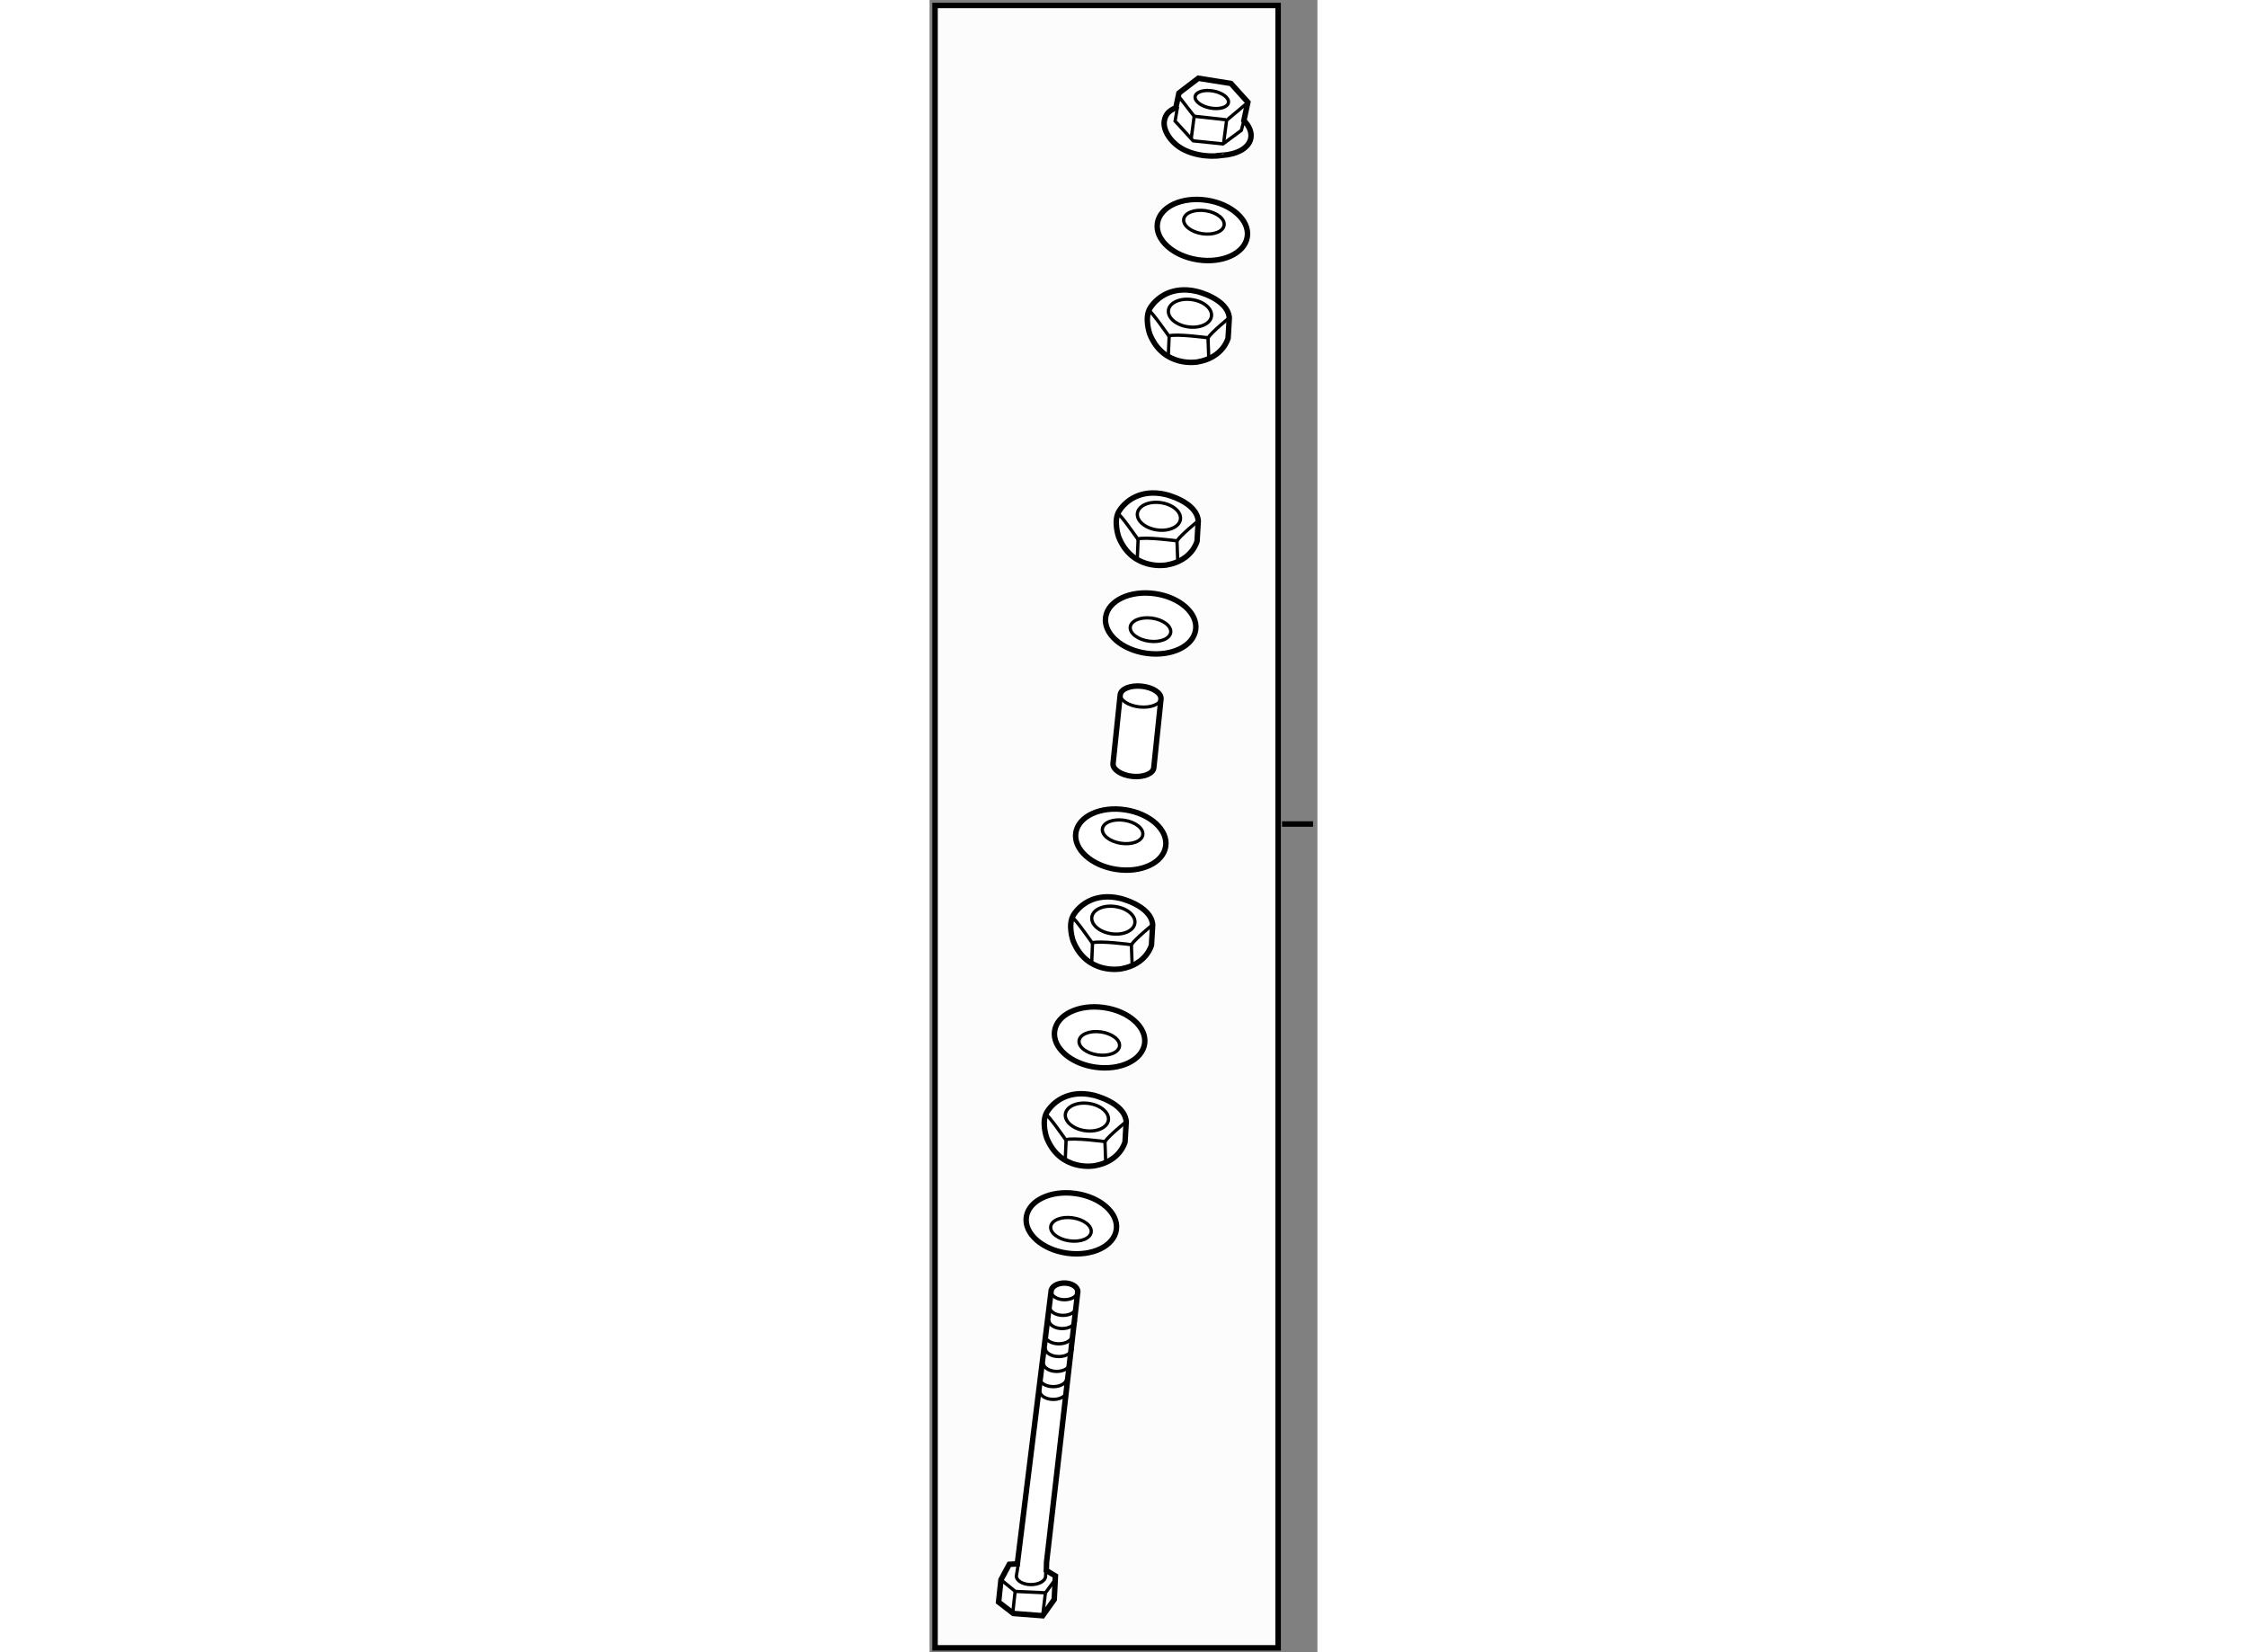 <?xml version="1.0" encoding="utf-8"?>
<!-- Generator: Adobe Illustrator 15.1.0, SVG Export Plug-In . SVG Version: 6.00 Build 0)  -->
<!DOCTYPE svg PUBLIC "-//W3C//DTD SVG 1.1//EN" "http://www.w3.org/Graphics/SVG/1.1/DTD/svg11.dtd">
<svg version="1.1" xmlns="http://www.w3.org/2000/svg" xmlns:xlink="http://www.w3.org/1999/xlink" x="0px" y="0px" width="244.8px"
	 height="180px" viewBox="5.698 20.425 35.453 151.027" enable-background="new 0 0 244.8 180" xml:space="preserve">
	
<rect x="5.698" y="20.425" width="35.453" height="151.027" fill="#808080" stroke="none"/>
	
<g><rect x="6.198" y="20.925" fill="#FCFCFC" stroke="#000000" stroke-width="0.5" width="31.361" height="150.127"></rect><line fill="none" stroke="#000000" stroke-width="0.5" x1="40.751" y1="95.748" x2="37.915" y2="95.748"></line></g><g><path fill="#FFFFFF" stroke="#000000" stroke-width="0.5" d="M29.065,34.17c-1.28-0.591-2.089-1.855-1.9-2.743
			c0.11-0.541,0.397-0.88,1.042-1.15l0.286-1.347l1.768-1.351l2.984,0.474l1.546,1.713l-0.361,1.677
			c0.498,0.513,0.743,1.09,0.628,1.641c-0.186,0.878-1.245,1.451-2.626,1.543C32.433,34.628,30.744,34.943,29.065,34.17z"></path><polyline fill="none" stroke="#000000" stroke-width="0.3" points="28.365,30.19 28.141,31.491 29.796,33.3 32.521,33.58 
			34.196,32.341 34.431,31.444 		"></polyline><polyline fill="none" stroke="#000000" stroke-width="0.3" points="29.609,33.146 29.885,31.051 28.447,29.2 		"></polyline><polyline fill="none" stroke="#000000" stroke-width="0.3" points="32.574,33.517 32.85,31.423 34.787,29.792 		"></polyline><line fill="none" stroke="#000000" stroke-width="0.3" x1="29.885" y1="31.051" x2="32.788" y2="31.371"></line><path fill="none" stroke="#000000" stroke-width="0.3" d="M31.35,30.298c-0.839-0.161-1.456-0.634-1.375-1.063
			c0.082-0.425,0.828-0.643,1.668-0.488c0.837,0.157,1.456,0.635,1.374,1.062C32.934,30.236,32.193,30.456,31.35,30.298z"></path></g><g><path fill="#FFFFFF" stroke="#000000" stroke-width="0.5" d="M31.047,38.728c2.27,0.345,3.923,1.844,3.692,3.348
			c-0.23,1.505-2.254,2.443-4.524,2.096c-2.266-0.346-3.918-1.844-3.689-3.349C26.757,39.316,28.781,38.379,31.047,38.728z"></path><ellipse transform="matrix(0.151 -0.989 0.989 0.151 -14.17 65.001)" fill="none" stroke="#000000" stroke-width="0.3" cx="30.757" cy="40.75" rx="1.062" ry="1.866"></ellipse></g><g><path fill="#FFFFFF" stroke="#000000" stroke-width="0.5" d="M23.588,94.449c2.27,0.345,3.923,1.844,3.692,3.348
			c-0.23,1.506-2.254,2.443-4.524,2.096c-2.266-0.346-3.918-1.844-3.689-3.349C19.298,95.038,21.322,94.102,23.588,94.449z"></path><ellipse transform="matrix(0.151 -0.989 0.989 0.151 -75.586 104.932)" fill="none" stroke="#000000" stroke-width="0.3" cx="23.298" cy="96.472" rx="1.062" ry="1.866"></ellipse></g><g><path fill="#FFFFFF" stroke="#000000" stroke-width="0.5" d="M33.095,49.472l-0.108,1.857c0,0-0.427,1.781-2.794,2.18
			c0,0-3.097,0.581-4.367-2.547c0,0-0.538-1.515,0.055-2.418c0.592-0.903,1.957-2.003,4.222-1.486
			C30.104,47.058,32.944,47.717,33.095,49.472z"></path><path fill="none" stroke="#000000" stroke-width="0.3" d="M33.095,49.472c0,0-1.59,1.287-1.946,1.828c0,0-2.942-0.394-3.586-0.167
			c0,0-1.604-2.308-1.837-2.331"></path><line fill="none" stroke="#000000" stroke-width="0.3" x1="27.521" y1="52.945" x2="27.602" y2="51.067"></line><line fill="none" stroke="#000000" stroke-width="0.3" x1="31.226" y1="53.337" x2="31.149" y2="51.3"></line><path fill="none" stroke="#000000" stroke-width="0.3" d="M29.271,50.293c-1.082-0.17-1.858-0.867-1.732-1.552
			c0.13-0.683,1.107-1.098,2.192-0.921c1.081,0.17,1.858,0.866,1.73,1.552C31.333,50.053,30.357,50.468,29.271,50.293z"></path></g><g><path fill="#FFFFFF" stroke="#000000" stroke-width="0.5" d="M30.257,68.034l-0.108,1.857c0,0-0.427,1.781-2.794,2.18
			c0,0-3.097,0.581-4.367-2.547c0,0-0.538-1.515,0.055-2.418c0.592-0.903,1.957-2.003,4.222-1.486
			C27.266,65.62,30.106,66.279,30.257,68.034z"></path><path fill="none" stroke="#000000" stroke-width="0.3" d="M30.257,68.034c0,0-1.59,1.287-1.946,1.828c0,0-2.942-0.394-3.586-0.167
			c0,0-1.604-2.308-1.837-2.331"></path><line fill="none" stroke="#000000" stroke-width="0.3" x1="24.684" y1="71.507" x2="24.764" y2="69.629"></line><line fill="none" stroke="#000000" stroke-width="0.3" x1="28.388" y1="71.899" x2="28.312" y2="69.862"></line><path fill="none" stroke="#000000" stroke-width="0.3" d="M26.433,68.855c-1.082-0.17-1.858-0.867-1.732-1.552
			c0.13-0.683,1.107-1.098,2.192-0.921c1.081,0.17,1.858,0.866,1.73,1.552C28.496,68.615,27.52,69.03,26.433,68.855z"></path></g><g><path fill="#FFFFFF" stroke="#000000" stroke-width="0.5" d="M26.091,104.951l-0.108,1.857c0,0-0.427,1.78-2.794,2.18
			c0,0-3.097,0.58-4.367-2.548c0,0-0.538-1.515,0.055-2.418c0.592-0.903,1.957-2.003,4.222-1.486
			C23.099,102.536,25.94,103.195,26.091,104.951z"></path><path fill="none" stroke="#000000" stroke-width="0.3" d="M26.091,104.951c0,0-1.59,1.286-1.946,1.827
			c0,0-2.942-0.394-3.586-0.167c0,0-1.604-2.309-1.837-2.332"></path><line fill="none" stroke="#000000" stroke-width="0.3" x1="20.517" y1="108.424" x2="20.598" y2="106.546"></line><line fill="none" stroke="#000000" stroke-width="0.3" x1="24.221" y1="108.815" x2="24.145" y2="106.778"></line><path fill="none" stroke="#000000" stroke-width="0.3" d="M22.267,105.771c-1.082-0.17-1.858-0.867-1.732-1.551
			c0.13-0.684,1.107-1.098,2.192-0.922c1.081,0.17,1.858,0.866,1.73,1.553C24.329,105.531,23.353,105.946,22.267,105.771z"></path></g><g><path fill="#FFFFFF" stroke="#000000" stroke-width="0.5" d="M23.674,122.95l-0.108,1.857c0,0-0.427,1.78-2.794,2.18
			c0,0-3.097,0.58-4.367-2.548c0,0-0.538-1.515,0.055-2.418c0.592-0.903,1.957-2.003,4.222-1.486
			C20.682,120.535,23.523,121.194,23.674,122.95z"></path><path fill="none" stroke="#000000" stroke-width="0.3" d="M23.674,122.95c0,0-1.59,1.286-1.946,1.827c0,0-2.942-0.394-3.586-0.167
			c0,0-1.604-2.309-1.837-2.332"></path><line fill="none" stroke="#000000" stroke-width="0.3" x1="18.1" y1="126.423" x2="18.181" y2="124.545"></line><line fill="none" stroke="#000000" stroke-width="0.3" x1="21.804" y1="126.814" x2="21.728" y2="124.777"></line><path fill="none" stroke="#000000" stroke-width="0.3" d="M19.85,123.771c-1.082-0.17-1.858-0.867-1.732-1.551
			c0.13-0.684,1.107-1.098,2.192-0.922c1.081,0.17,1.858,0.866,1.73,1.553C21.912,123.53,20.936,123.945,19.85,123.771z"></path></g><g><path fill="#FFFFFF" stroke="#000000" stroke-width="0.5" d="M26.849,84.328c0.057-0.543-0.729-1.069-1.758-1.176
			c-1.03-0.108-1.909,0.244-1.966,0.788L22.47,90.21c-0.057,0.542,0.73,1.072,1.761,1.18c1.029,0.106,1.907-0.248,1.963-0.791
			L26.849,84.328z"></path><path fill="none" stroke="#000000" stroke-width="0.3" d="M23.132,83.869c-0.057,0.543,0.731,1.068,1.761,1.176
			c1.029,0.107,1.907-0.244,1.963-0.788"></path></g><g><path fill="#FFFFFF" stroke="#000000" stroke-width="0.5" d="M26.286,74.688c2.274,0.316,3.946,1.793,3.735,3.3
			c-0.21,1.509-2.223,2.473-4.497,2.154c-2.27-0.317-3.942-1.793-3.732-3.301C22.004,75.333,24.016,74.37,26.286,74.688z"></path><ellipse transform="matrix(0.138 -0.99 0.99 0.138 -54.906 92.889)" fill="none" stroke="#000000" stroke-width="0.3" cx="25.931" cy="78" rx="1.062" ry="1.867"></ellipse></g><g><path fill="#FFFFFF" stroke="#000000" stroke-width="0.5" d="M21.62,112.522c2.274,0.315,3.946,1.794,3.735,3.3
			c-0.21,1.509-2.223,2.473-4.497,2.154c-2.27-0.316-3.942-1.793-3.732-3.301C17.337,113.167,19.349,112.204,21.62,112.522z"></path><ellipse transform="matrix(0.138 -0.99 0.99 0.138 -96.397 120.87)" fill="none" stroke="#000000" stroke-width="0.3" cx="21.265" cy="115.833" rx="1.062" ry="1.867"></ellipse></g><g><path fill="#FFFFFF" stroke="#000000" stroke-width="0.5" d="M19.036,129.522c2.274,0.315,3.946,1.794,3.735,3.3
			c-0.21,1.509-2.223,2.473-4.497,2.154c-2.27-0.316-3.942-1.793-3.732-3.301C14.754,130.167,16.766,129.204,19.036,129.522z"></path><ellipse transform="matrix(0.138 -0.99 0.99 0.138 -115.46 132.96)" fill="none" stroke="#000000" stroke-width="0.3" cx="18.681" cy="132.833" rx="1.062" ry="1.867"></ellipse></g><g><path fill="#FFFFFF" stroke="#000000" stroke-width="0.5" d="M13.719,163.378l-0.737,0.04l-0.756,1.41l-0.219,2.039l1.352,1.044
			l2.675,0.207l1.059-1.488l0.108-2.148l-0.828-0.496l0.017-0.746l2.854-24.75c0.003-0.43-0.541-0.778-1.215-0.784
			c-0.674-0.003-1.223,0.342-1.224,0.77L13.719,163.378z"></path><path fill="none" stroke="#000000" stroke-width="0.3" d="M16.803,138.447c-0.001,0.43,0.542,0.781,1.217,0.785
			s1.222-0.341,1.226-0.771"></path><path fill="none" stroke="#000000" stroke-width="0.3" d="M16.671,139.88c-0.001,0.428,0.542,0.779,1.217,0.783
			s1.223-0.34,1.225-0.771"></path><path fill="none" stroke="#000000" stroke-width="0.3" d="M16.594,141.084c-0.002,0.428,0.541,0.781,1.215,0.784
			c0.675,0.004,1.225-0.339,1.228-0.77"></path><path fill="none" stroke="#000000" stroke-width="0.3" d="M16.255,142.477c-0.001,0.43,0.553,0.78,1.241,0.785
			c0.687,0.005,1.243-0.341,1.247-0.77"></path><path fill="none" stroke="#000000" stroke-width="0.3" d="M16.261,143.639c-0.001,0.431,0.553,0.782,1.24,0.787
			c0.686,0.004,1.244-0.341,1.248-0.77"></path><path fill="none" stroke="#000000" stroke-width="0.3" d="M16.094,145.001c-0.002,0.428,0.541,0.781,1.215,0.784
			c0.675,0.004,1.225-0.339,1.228-0.77"></path><path fill="none" stroke="#000000" stroke-width="0.3" d="M15.755,146.394c-0.001,0.43,0.553,0.78,1.241,0.785
			c0.687,0.005,1.243-0.341,1.247-0.77"></path><path fill="none" stroke="#000000" stroke-width="0.3" d="M15.761,147.556c-0.001,0.431,0.553,0.782,1.24,0.787
			c0.686,0.004,1.244-0.341,1.248-0.77"></path><path fill="none" stroke="#000000" stroke-width="0.3" d="M16.39,163.239l-0.088,1.264c-0.003,0.429-0.605,0.771-1.342,0.769
			c-0.737-0.003-1.333-0.355-1.33-0.786l0.164-1.003"></path><polyline fill="none" stroke="#000000" stroke-width="0.3" points="13.305,167.853 13.519,165.882 12.226,164.828 		"></polyline><line fill="none" stroke="#000000" stroke-width="0.3" x1="16.294" y1="166.015" x2="17.136" y2="164.877"></line><line fill="none" stroke="#000000" stroke-width="0.3" x1="13.529" y1="165.893" x2="16.282" y2="166.021"></line><line fill="none" stroke="#000000" stroke-width="0.3" x1="16.037" y1="168.094" x2="16.287" y2="166.026"></line></g>


</svg>